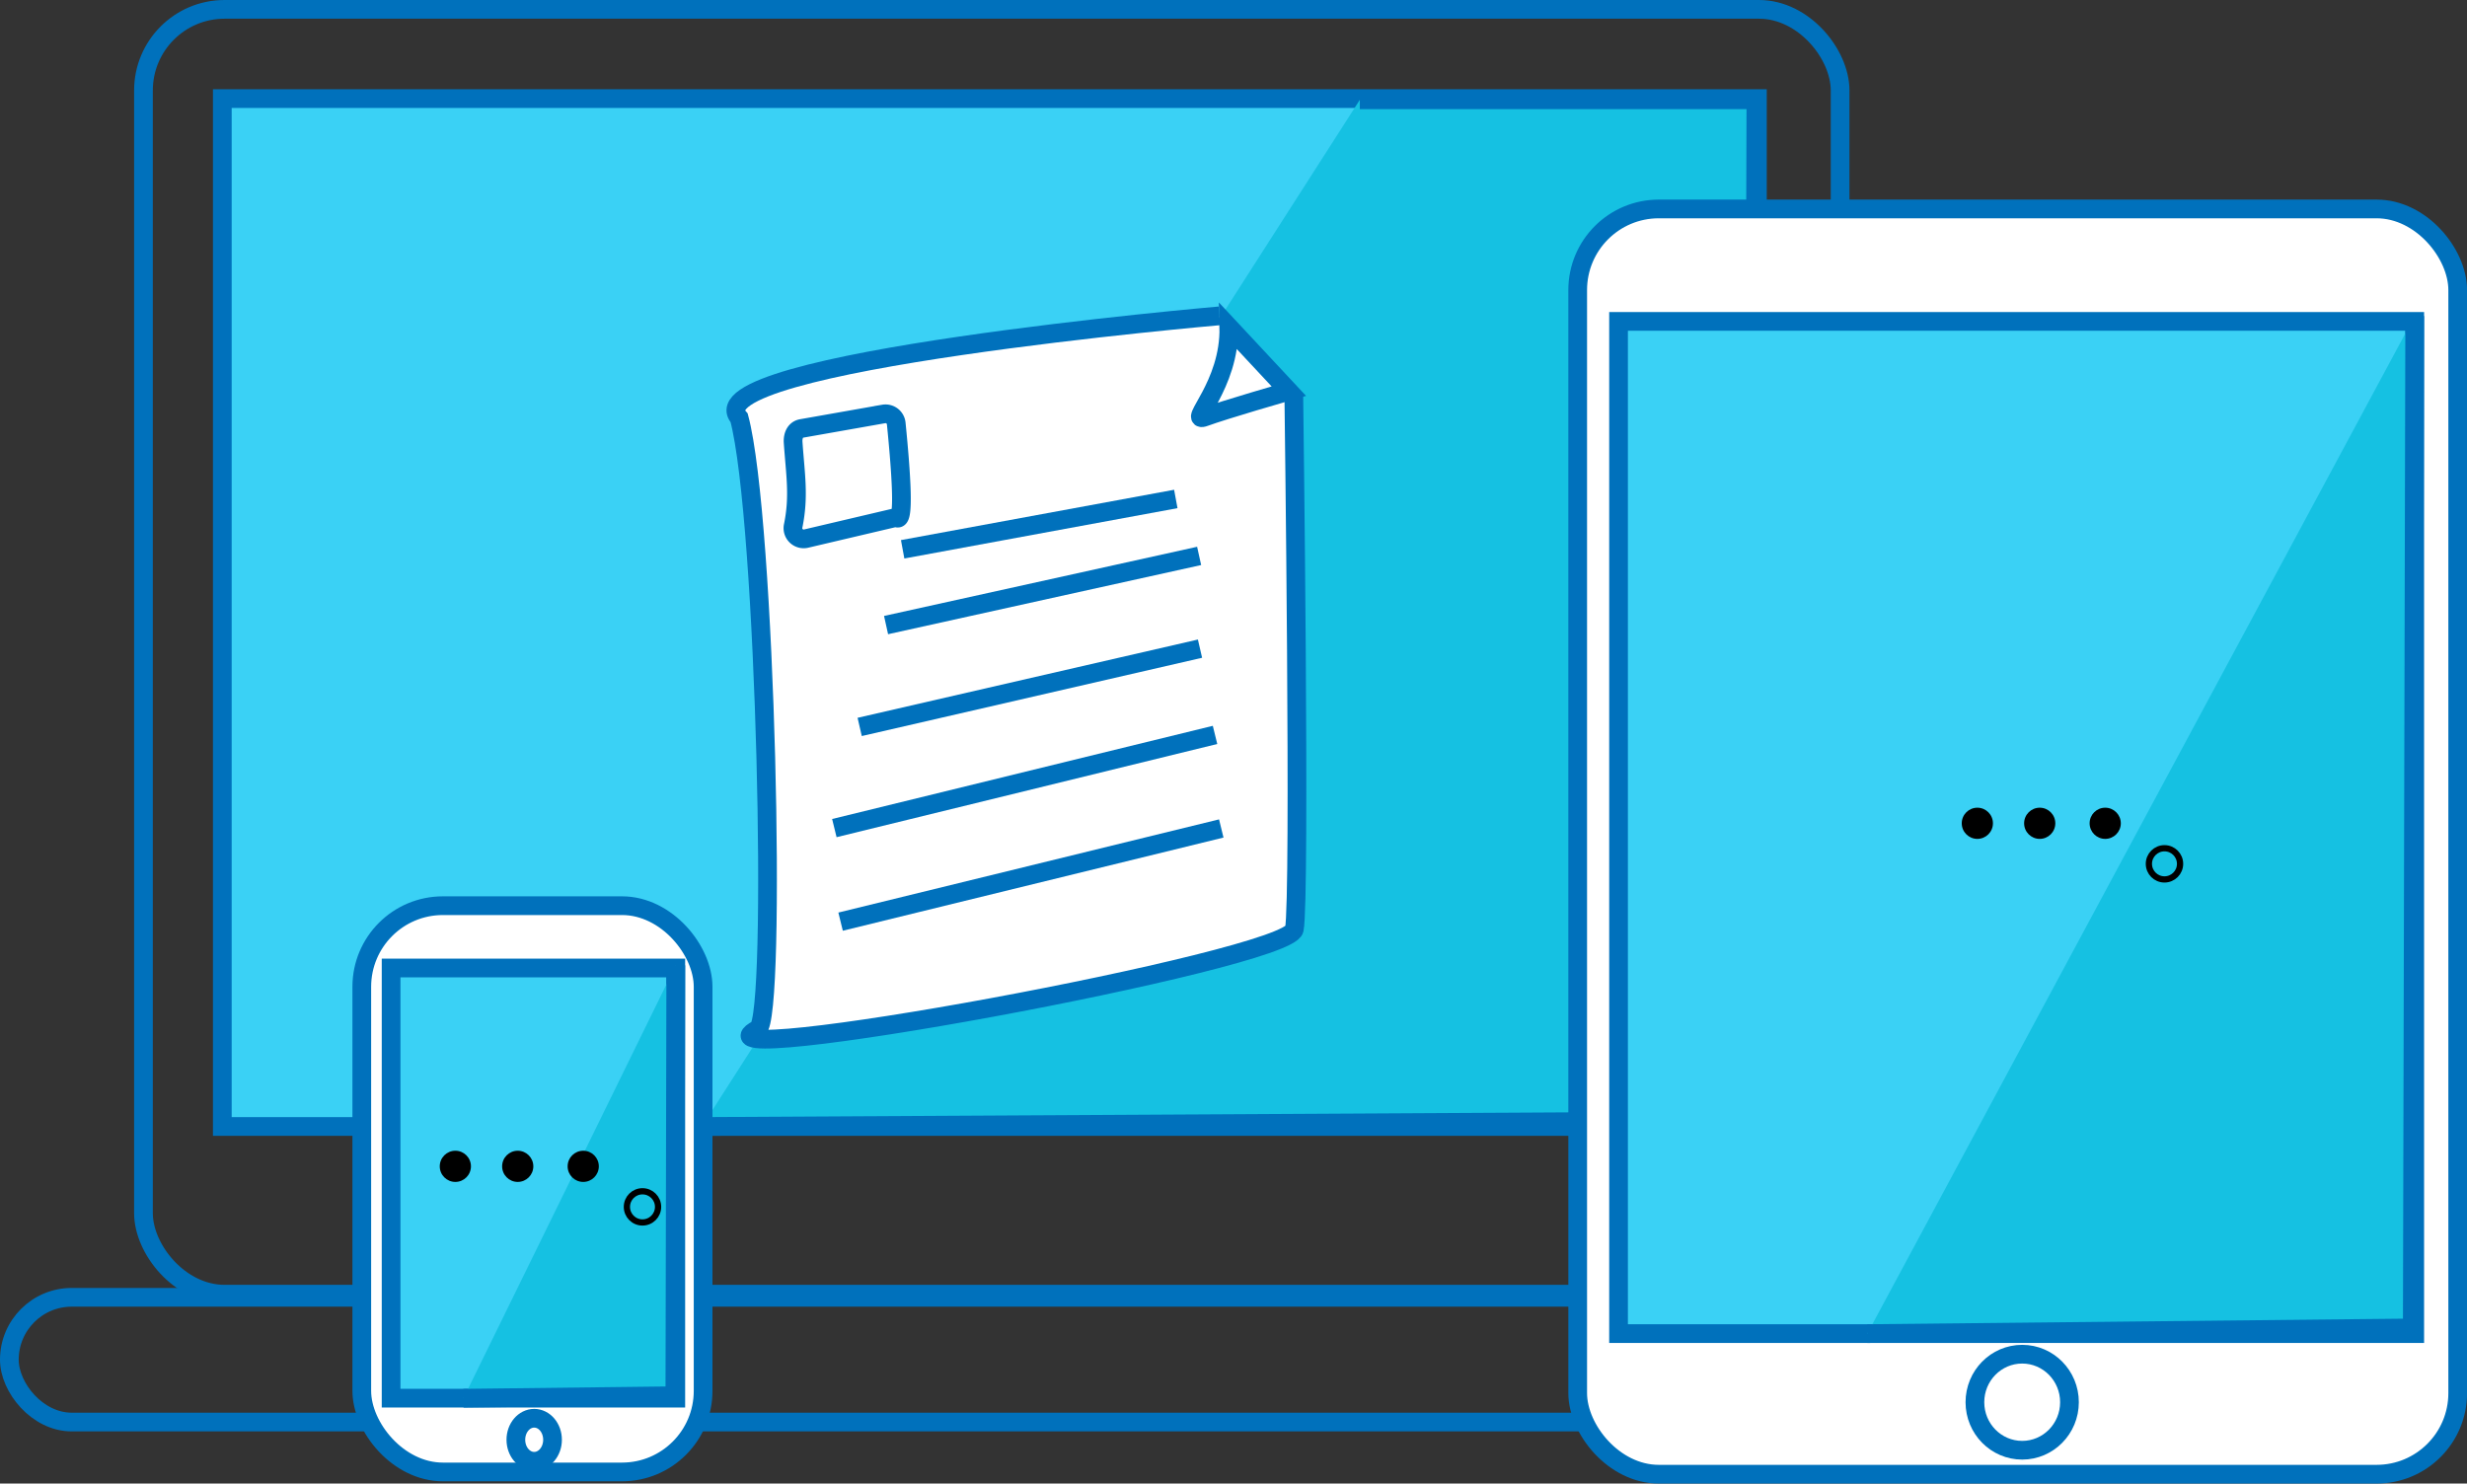 <svg xmlns="http://www.w3.org/2000/svg" viewBox="0 0 395.5 237.86"><rect x="0" y="0" width="395.5" height="237.86" fill="#333333" stroke="none"/><defs><style>.cls-1,.cls-5{fill:none;}.cls-1,.cls-2,.cls-3,.cls-4{stroke:#0071bc;stroke-width:3px;}.cls-1,.cls-2,.cls-3,.cls-4,.cls-5{stroke-miterlimit:10;}.cls-2{fill:#3ad1f5;}.cls-3{fill:#15c1e2;}.cls-4{fill:#fff;}.cls-5{stroke:#000;}</style></defs><title>アセット 5</title><g id="レイヤー_2" data-name="レイヤー 2"><g id="レイヤー_1-2" data-name="レイヤー 1"><rect class="cls-1" x="23" y="1.5" width="272" height="206" rx="13" ry="13"/><rect class="cls-2" x="35.64" y="15.81" width="246.1" height="164.8"/><polyline class="cls-3" points="112.53 180.61 280.99 179.68 281.5 16 218 16"/><rect class="cls-1" x="1.5" y="208" width="315" height="20" rx="10" ry="10"/><rect class="cls-4" x="252.93" y="33.5" width="141.08" height="202.86" rx="13" ry="13"/><rect class="cls-2" x="259.48" y="51.53" width="127.64" height="162.29"/><ellipse class="cls-1" cx="324.19" cy="224.82" rx="7.58" ry="7.7"/><polyline class="cls-3" points="299.36 213.82 386.73 212.91 387.12 50.66"/><rect class="cls-4" x="58" y="145.21" width="54.72" height="90.79" rx="13" ry="13"/><rect class="cls-2" x="62.7" y="155.2" width="45.64" height="68.97"/><ellipse class="cls-1" cx="85.64" cy="230.84" rx="2.94" ry="3.45"/><polyline class="cls-3" points="74.3 224.18 108.19 223.78 108.34 154.77"/><path class="cls-4" d="M207.42,63.51S208.5,144,207.5,149s-99.49,23.05-86,16c3.07-1.61,1.32-81.86-3-98-8-9,77-16.36,77-16.36"/><line class="cls-4" x1="144.71" y1="88.07" x2="188.5" y2="80"/><line class="cls-4" x1="142.05" y1="100.22" x2="192.24" y2="89.13"/><line class="cls-4" x1="137.82" y1="116.55" x2="192.38" y2="104"/><line class="cls-4" x1="133.76" y1="132.77" x2="194.79" y2="117.83"/><path class="cls-4" d="M206.62,62.71,197,52.4c.23,9.43-6.8,15.55-3.84,14.45S206.62,62.71,206.62,62.71Z"/><path class="cls-4" d="M143.5,83l-14.29,3.36a1.72,1.72,0,0,1-2.06-2c1-4.82.35-8.31,0-13.46-.06-1,.31-2,1.33-2.2l13.2-2.33a1.72,1.72,0,0,1,2,1.53C145.56,86.67,143.7,82.51,143.5,83Z"/><line class="cls-4" x1="134.76" y1="147.77" x2="195.79" y2="132.83"/><circle cx="73" cy="187" r="2.5"/><circle cx="83" cy="187" r="2.5"/><circle cx="93.5" cy="187" r="2.5"/><circle class="cls-5" cx="103" cy="193.5" r="2.5"/><circle cx="317" cy="132" r="2.5"/><circle cx="327" cy="132" r="2.5"/><circle cx="337.5" cy="132" r="2.5"/><circle class="cls-5" cx="347" cy="138.5" r="2.5"/></g></g></svg>